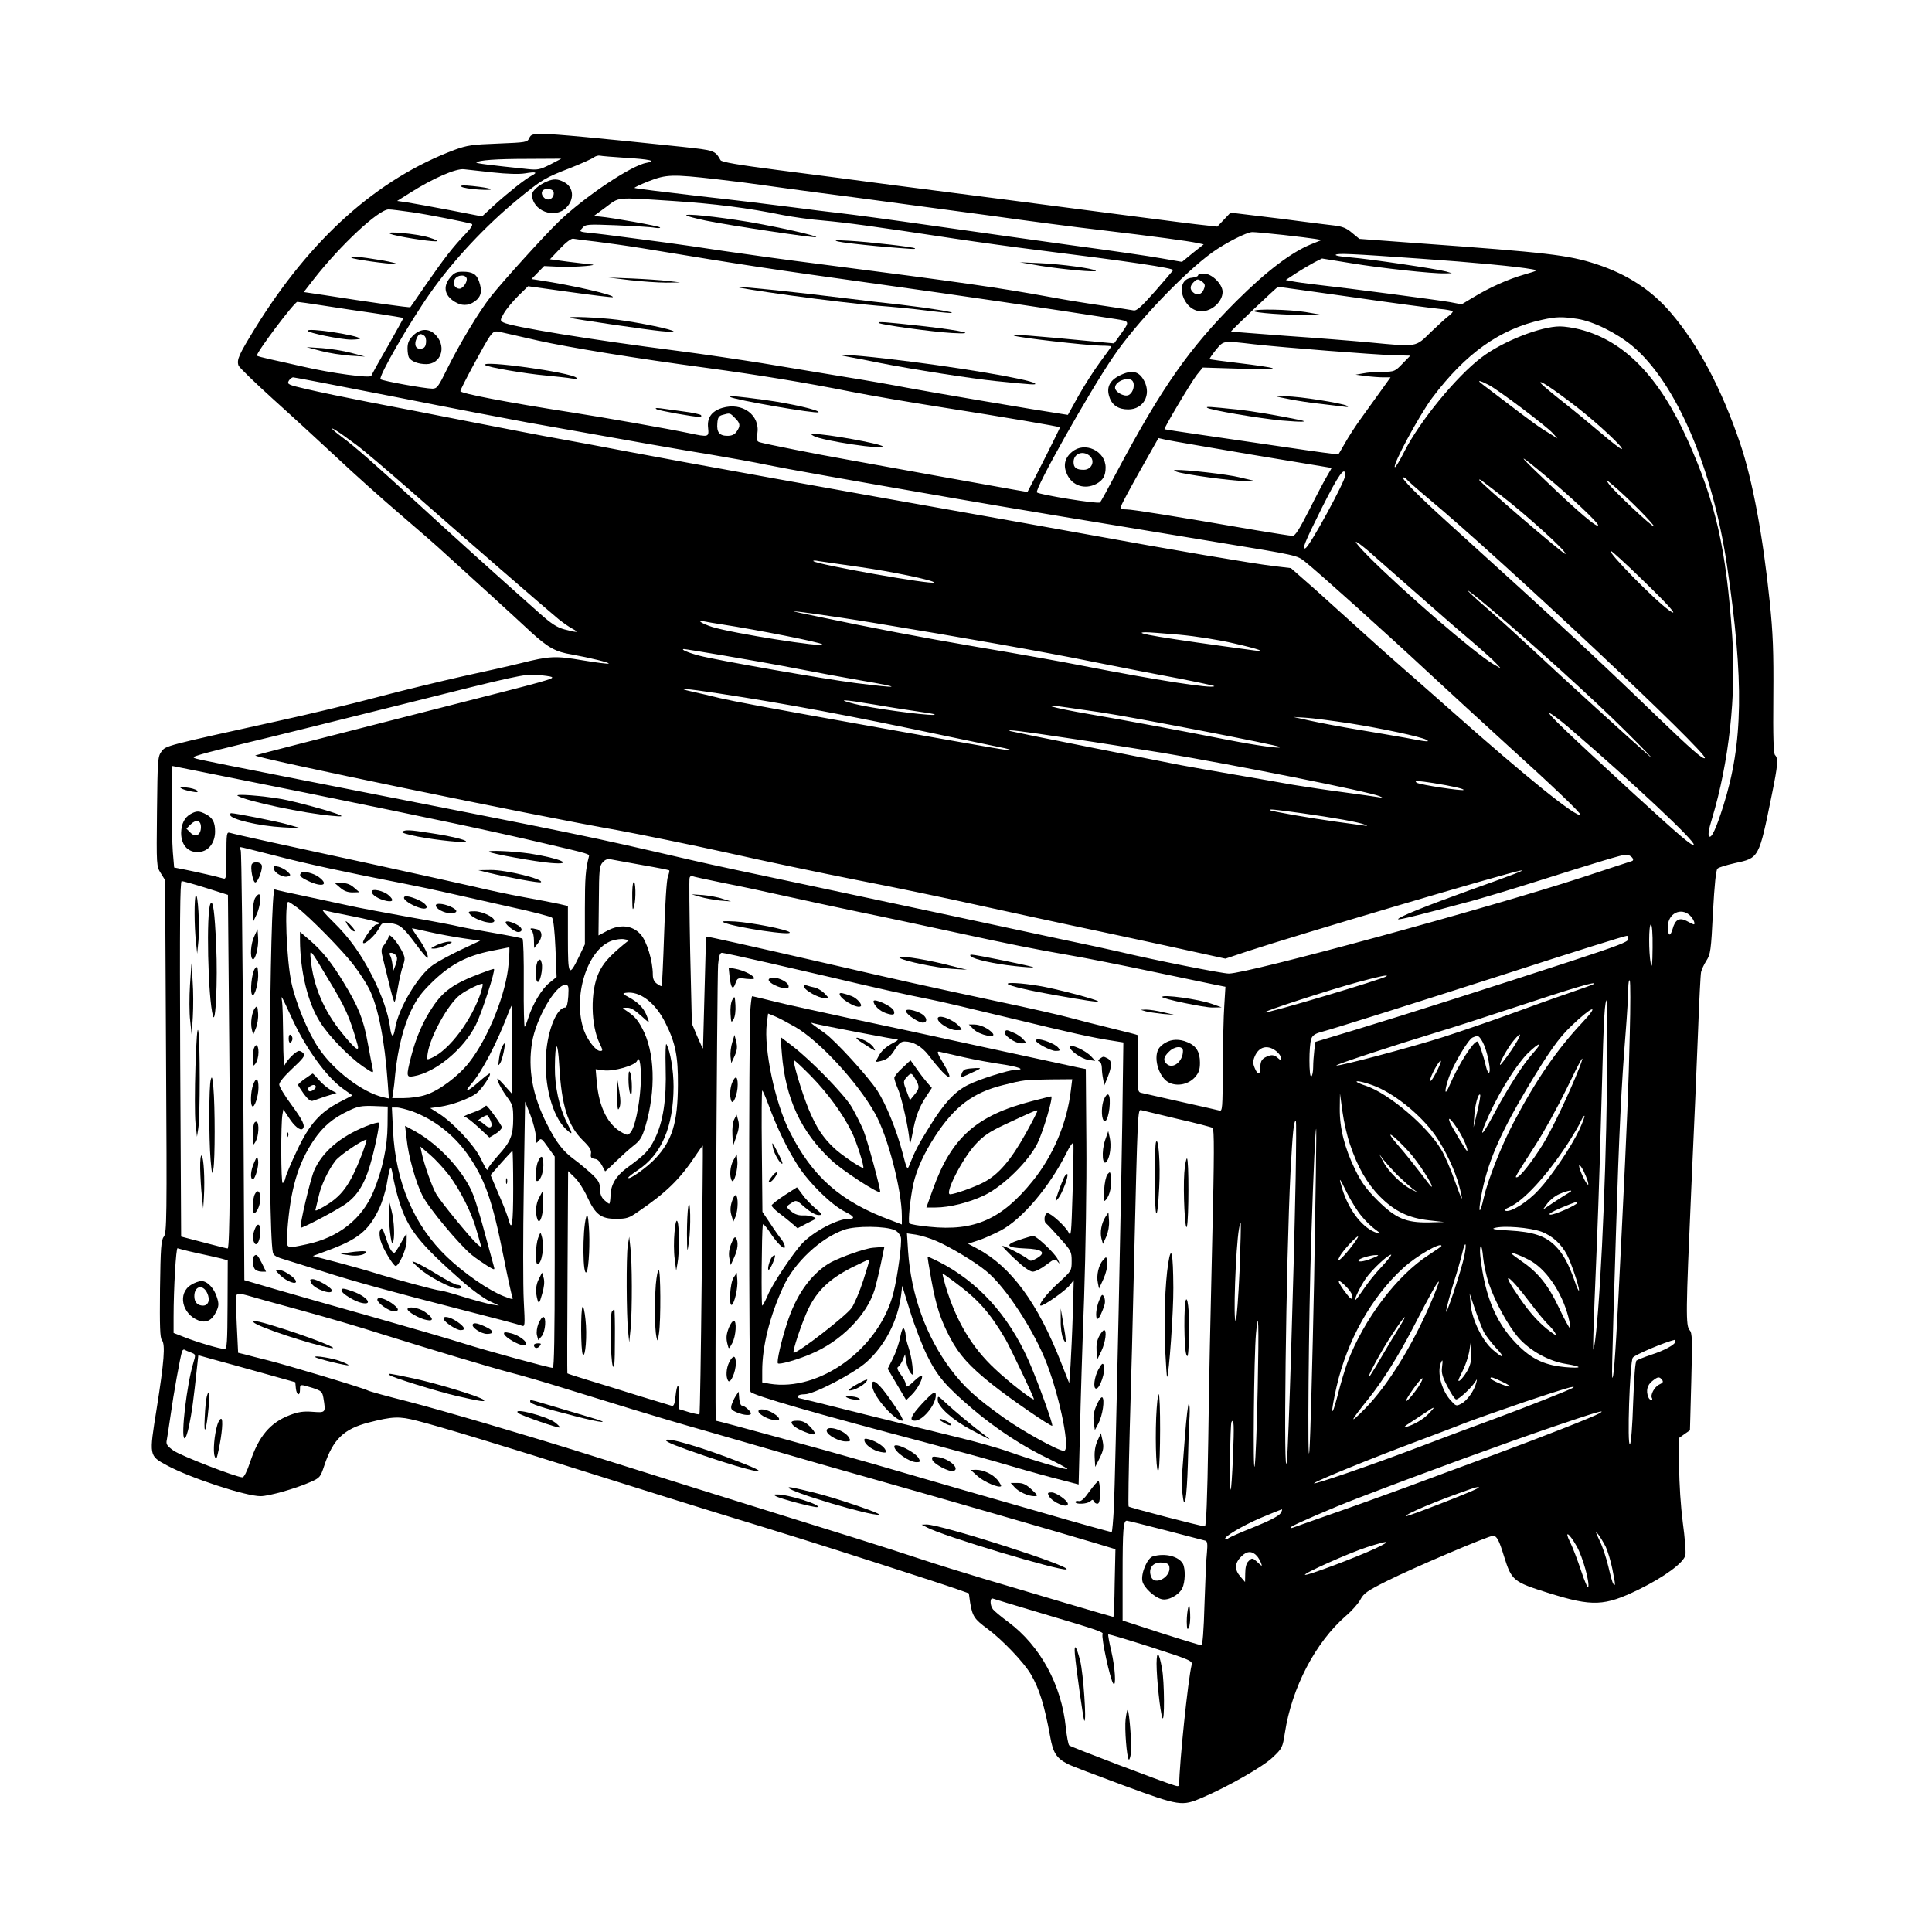 <?xml version="1.0" standalone="no"?>
<!DOCTYPE svg PUBLIC "-//W3C//DTD SVG 20010904//EN"
 "http://www.w3.org/TR/2001/REC-SVG-20010904/DTD/svg10.dtd">
<svg version="1.0" xmlns="http://www.w3.org/2000/svg"
 width="1024pt" height="1024pt" viewBox="0 0 1024 1024"
 preserveAspectRatio="xMidYMid meet">

<g transform="translate(0,1024) scale(0.1,-0.1)"
fill="#000000" stroke="none">
<path d="M2805 9508 c-10 -22 -16 -23 -165 -29 -137 -5 -164 -9 -230 -33 -411
-154 -764 -470 -1058 -946 -86 -140 -98 -166 -88 -197 3 -10 86 -90 183 -178
98 -88 250 -228 338 -310 88 -83 239 -218 335 -300 96 -82 204 -176 240 -210
36 -33 135 -123 220 -200 85 -77 189 -173 232 -213 93 -85 132 -107 219 -121
94 -17 201 -43 195 -48 -3 -3 -64 5 -137 17 -146 25 -177 23 -329 -15 -52 -13
-189 -44 -305 -69 -115 -26 -320 -75 -455 -111 -135 -36 -369 -92 -520 -125
-604 -133 -601 -132 -624 -163 -20 -27 -21 -42 -24 -318 -3 -287 -3 -290 20
-327 l23 -37 5 -934 c5 -862 4 -936 -12 -956 -14 -18 -17 -57 -20 -276 -2
-202 0 -259 10 -272 19 -23 12 -113 -28 -365 -40 -250 -41 -247 55 -299 122
-66 417 -163 496 -163 44 0 185 40 262 74 53 23 55 26 76 89 46 138 103 193
234 227 129 33 163 34 256 10 119 -30 449 -130 956 -290 242 -76 521 -164 620
-194 390 -119 543 -167 875 -274 190 -61 374 -121 410 -134 l65 -23 7 -50 c12
-71 22 -87 92 -138 78 -58 192 -177 229 -240 46 -78 73 -167 103 -331 15 -86
33 -115 94 -146 19 -10 154 -61 300 -115 294 -108 304 -109 412 -63 136 58
323 165 373 213 51 48 53 53 65 130 37 241 162 480 324 621 32 27 66 66 77 87
17 32 37 46 139 97 137 69 539 240 563 240 20 0 32 -22 58 -107 41 -131 48
-137 239 -197 231 -72 294 -69 475 19 137 67 240 143 248 183 3 16 -3 93 -14
173 -11 88 -19 203 -19 296 l0 152 28 20 29 20 7 257 c6 224 5 258 -8 273 -22
24 -21 94 8 749 14 301 30 678 36 837 6 160 13 300 16 313 3 13 15 40 28 60
22 34 25 54 35 257 8 147 16 224 24 231 6 7 48 19 91 29 130 28 128 24 197
363 32 157 35 192 17 210 -8 8 -11 94 -9 309 2 241 -2 337 -19 503 -36 349
-91 645 -157 840 -99 291 -220 520 -367 692 -102 120 -230 204 -395 258 -150
49 -257 61 -946 111 l-310 23 -39 32 c-29 25 -51 34 -95 39 -31 3 -103 13
-161 20 -58 8 -169 22 -247 31 l-141 17 -35 -37 -35 -37 -64 7 c-35 3 -214 26
-398 50 -184 24 -474 62 -645 84 -170 22 -449 58 -620 80 -170 23 -442 58
-604 79 -209 27 -296 42 -302 52 -30 52 -30 52 -205 71 -449 47 -672 68 -733
68 -59 0 -67 -2 -76 -22z m505 -104 c133 -8 175 -17 117 -27 -80 -13 -329
-180 -465 -311 -74 -71 -297 -317 -360 -397 -65 -83 -167 -253 -233 -386 -45
-92 -53 -103 -77 -103 -38 0 -266 41 -275 50 -13 12 151 297 262 455 121 173
296 360 466 499 125 103 146 115 276 165 58 23 114 48 125 56 10 8 26 12 34
10 8 -2 67 -7 130 -11z m-394 -36 c-54 -27 -66 -30 -120 -24 -201 21 -275 30
-271 35 13 12 103 19 270 19 l180 1 -59 -31z m-303 -42 c73 -8 138 -10 169 -5
59 10 70 6 36 -12 -35 -18 -125 -90 -198 -156 l-65 -60 -170 33 c-93 18 -195
36 -225 41 l-55 8 70 44 c120 76 242 129 284 124 20 -2 89 -10 154 -17z m1185
-36 c97 -11 204 -25 237 -30 33 -5 251 -35 485 -65 234 -31 569 -76 745 -100
176 -25 435 -59 575 -75 276 -33 456 -57 507 -68 l33 -7 -58 -46 -57 -47 -110
19 c-60 11 -274 42 -475 69 -201 28 -536 75 -745 105 -209 30 -425 59 -480 65
-55 6 -167 20 -250 31 -82 11 -305 38 -494 59 -189 22 -345 41 -348 44 -2 2
31 18 74 35 95 37 125 38 361 11z m-233 -115 c227 -15 399 -37 585 -75 52 -10
149 -24 215 -29 121 -11 256 -29 690 -95 127 -19 322 -46 435 -60 497 -62 732
-97 728 -108 -2 -3 -45 -54 -96 -112 -76 -86 -98 -105 -115 -101 -12 2 -85 14
-162 25 -77 11 -201 31 -275 45 -273 50 -469 78 -1230 176 -168 21 -395 53
-505 69 -110 17 -249 37 -310 45 -60 8 -159 21 -220 29 -60 8 -138 18 -173 21
-63 7 -63 7 -45 27 17 20 26 20 183 14 91 -4 181 -9 200 -13 19 -3 32 -2 28 2
-6 7 -251 51 -317 57 l-34 3 64 47 c74 55 47 53 354 33z m-1380 -60 c88 -13
275 -50 314 -61 10 -3 1 -19 -30 -52 -67 -69 -116 -133 -209 -267 -45 -66 -84
-122 -85 -123 -3 -4 -222 27 -457 64 l-108 16 52 67 c143 183 345 371 398 371
14 0 70 -7 125 -15z m4615 -120 c74 -8 151 -18 170 -21 l35 -6 -57 -23 c-105
-43 -235 -142 -394 -300 -251 -251 -396 -458 -634 -905 -45 -85 -85 -159 -90
-163 -9 -10 -320 41 -334 53 -15 14 274 528 405 720 119 176 372 442 524 552
73 52 183 108 213 108 15 0 88 -7 162 -15z m-3645 -35 c55 -7 165 -22 245 -35
581 -96 684 -111 1250 -190 446 -62 919 -132 1263 -186 77 -12 76 -12 25 -83
l-33 -46 -55 5 c-403 39 -500 46 -475 36 25 -11 378 -51 458 -53 31 0 57 -2
57 -4 0 -2 -27 -40 -60 -84 -33 -45 -84 -125 -115 -180 l-55 -99 -38 6 c-110
16 -705 117 -815 138 -71 14 -226 41 -345 60 -120 20 -309 51 -422 70 -113 18
-313 48 -445 65 -468 60 -883 128 -927 151 -18 10 -18 12 3 49 12 21 46 62 75
91 l53 52 223 -31 c122 -17 224 -29 226 -27 12 11 -207 62 -392 90 l-39 6 34
35 33 34 85 -4 c78 -3 221 9 161 13 -14 1 -68 8 -120 14 l-95 13 53 56 c32 34
60 55 70 53 9 -2 62 -9 117 -15z m4375 -91 c274 -19 516 -42 590 -56 33 -6 31
-7 -41 -28 -87 -25 -185 -69 -272 -122 l-60 -36 -63 12 c-64 11 -532 73 -704
92 -52 6 -111 14 -130 18 l-35 7 56 37 c31 20 74 45 96 57 l40 20 154 -25
c156 -26 432 -56 498 -54 l36 1 -30 9 c-45 13 -408 67 -509 75 -48 3 -83 10
-76 14 13 8 72 6 450 -21z m-362 -204 c213 -31 420 -58 460 -62 39 -3 72 -10
72 -14 0 -4 -10 -15 -21 -23 -12 -8 -54 -47 -94 -85 -85 -83 -70 -80 -325 -56
-85 8 -285 24 -445 35 -159 12 -290 22 -290 23 -2 4 244 237 249 237 3 0 180
-25 394 -55z m-5452 -45 c71 -11 194 -30 274 -41 80 -12 146 -23 148 -24 1 -1
-36 -68 -82 -149 -47 -81 -86 -152 -88 -158 -5 -14 -213 14 -363 49 -60 14
-139 31 -174 39 -36 8 -67 16 -69 19 -9 9 198 285 214 285 6 0 69 -9 140 -20z
m6644 -70 c84 -13 206 -73 291 -143 230 -191 426 -645 503 -1167 90 -610 85
-939 -20 -1271 -38 -121 -63 -174 -75 -162 -7 7 -3 36 15 94 90 299 129 654
107 969 -32 462 -86 702 -235 1035 -152 339 -337 529 -572 589 -34 9 -82 16
-106 16 -102 0 -303 -79 -415 -164 -134 -101 -329 -340 -409 -498 -25 -50 -48
-87 -51 -84 -13 12 129 274 197 366 178 237 359 366 583 415 77 17 105 17 187
5z m-5509 -115 c166 -37 522 -95 895 -145 272 -37 524 -78 764 -126 96 -19
317 -57 490 -84 318 -50 612 -100 618 -105 2 -2 -138 -280 -172 -342 -1 -1
-60 9 -481 85 -181 33 -397 72 -480 87 -154 27 -425 81 -459 91 -15 5 -17 13
-12 45 16 99 -79 169 -186 137 -56 -17 -81 -52 -75 -105 5 -50 4 -51 -100 -29
-110 23 -443 82 -623 110 -347 54 -590 101 -590 113 0 12 133 259 156 290 22
29 26 30 61 22 21 -5 108 -24 194 -44z m3799 -20 c152 -17 623 -54 740 -58
l85 -2 -41 -42 c-40 -42 -44 -43 -105 -44 -35 0 -82 -3 -104 -8 l-40 -7 55 -7
c30 -4 72 -7 92 -7 l38 0 -48 -67 c-27 -38 -74 -103 -105 -146 -31 -42 -70
-103 -88 -135 -18 -31 -33 -58 -35 -60 -1 -2 -127 15 -281 38 -153 22 -359 53
-458 67 -99 14 -181 27 -183 28 -5 4 142 251 172 289 l31 38 195 -6 c107 -3
186 -2 175 3 -11 4 -90 16 -175 26 -85 10 -157 20 -159 21 -2 2 13 24 33 49
43 51 34 50 206 30z m-4554 -279 c291 -58 606 -118 699 -135 570 -102 820
-146 975 -171 96 -16 229 -40 295 -54 113 -23 417 -77 1010 -180 264 -46 650
-110 1390 -232 409 -67 410 -67 452 -101 73 -58 432 -381 649 -583 115 -107
304 -280 419 -385 238 -215 397 -367 391 -373 -18 -18 -286 198 -686 553 -69
61 -181 160 -250 220 -69 60 -172 152 -230 205 -58 52 -164 148 -236 213
l-132 116 -93 11 c-108 13 -529 84 -999 170 -179 32 -455 82 -615 110 -556 98
-1572 281 -1800 325 -126 24 -295 56 -375 70 -80 14 -291 55 -470 90 -179 35
-422 83 -540 105 -118 23 -263 53 -322 67 -100 23 -107 26 -98 44 6 10 17 19
24 19 7 0 251 -47 542 -104z m5794 64 c51 -26 307 -219 340 -256 l25 -28 -27
17 c-80 49 -79 48 -318 230 -77 58 -75 57 -66 57 4 0 25 -9 46 -20z m468 -118
c113 -88 256 -222 237 -222 -6 0 -55 38 -110 85 -55 47 -145 121 -201 165 -55
43 -107 87 -115 96 -25 32 66 -29 189 -124z m-4463 -57 c29 -28 31 -42 9 -73
-10 -15 -25 -22 -48 -22 -43 0 -58 19 -54 66 2 31 8 40 28 45 39 11 39 11 65
-16z m-2010 -140 c39 -28 164 -135 280 -236 282 -248 742 -647 796 -691 24
-19 58 -43 74 -51 37 -20 25 -21 -43 -3 -41 11 -70 30 -135 88 -221 196 -490
439 -652 588 -225 206 -325 294 -392 343 -55 41 -73 62 -25 31 15 -9 59 -41
97 -69z m4751 -55 c230 -38 419 -70 421 -70 2 0 -8 -17 -21 -39 -13 -21 -56
-102 -95 -180 -55 -108 -76 -141 -90 -141 -11 0 -98 14 -195 30 -435 75 -654
110 -685 110 -28 0 -33 3 -28 19 2 10 48 95 101 189 l96 170 40 -9 c22 -5 227
-40 456 -79z m1564 -119 c121 -100 270 -240 270 -254 0 -20 -104 68 -290 247
-145 138 -140 140 20 7z m-1070 9 c0 -30 -185 -370 -210 -385 -23 -14 -5 31
86 213 89 177 124 227 124 172z m325 -20 c4 -6 57 -53 118 -104 381 -317 1484
-1353 1463 -1374 -9 -9 -68 42 -262 229 -322 311 -523 497 -1083 1004 -175
158 -271 255 -253 255 6 0 14 -5 17 -10z m500 -85 c132 -101 353 -301 342
-311 -6 -6 -457 381 -457 393 0 3 6 1 13 -4 6 -5 53 -40 102 -78z m735 -79
c46 -47 81 -86 76 -86 -13 0 -213 188 -238 224 -21 29 -19 28 27 -11 28 -23
88 -80 135 -127z m-1441 -213 c31 -27 139 -122 241 -212 102 -90 237 -208 300
-261 63 -54 126 -110 140 -126 l25 -27 -40 23 c-98 57 -487 394 -665 574 -84
86 -85 99 -1 29z m1454 -154 c146 -141 200 -203 144 -164 -77 54 -333 315
-309 315 5 0 80 -68 165 -151z m-4148 66 c170 -24 395 -71 395 -82 0 -15 -622
95 -639 113 -3 4 10 4 29 0 19 -3 116 -17 215 -31z m3350 -225 c207 -173 551
-485 710 -644 94 -93 154 -156 135 -140 -100 87 -493 445 -615 560 -77 72
-180 166 -230 209 -49 42 -99 87 -110 98 l-20 21 20 -14 c11 -8 61 -48 110
-90z m-3275 -71 c468 -77 900 -153 1170 -208 135 -27 334 -66 443 -86 108 -21
196 -40 193 -42 -13 -14 -305 32 -691 107 -110 22 -362 67 -560 100 -309 53
-565 102 -860 164 -38 8 -81 17 -95 20 -102 20 151 -14 400 -55z m-800 -9
c182 -28 518 -94 528 -105 19 -20 -479 59 -583 92 -54 17 -89 40 -45 30 14 -3
59 -11 100 -17z m2421 -54 c87 -8 214 -28 289 -46 133 -30 181 -48 105 -37
-481 65 -656 94 -575 96 14 1 95 -6 181 -13z m-2411 -111 c113 -19 288 -50
390 -70 102 -20 250 -47 330 -61 230 -39 218 -45 -27 -14 -171 22 -731 120
-827 145 -57 15 -102 34 -81 35 6 0 103 -16 215 -35z m-916 -113 c16 -9 -21
-19 -544 -152 -800 -204 -1025 -262 -1027 -264 -11 -11 1479 -319 1919 -396
124 -23 385 -76 580 -119 194 -44 506 -109 693 -146 187 -36 480 -97 650 -135
171 -37 389 -85 485 -105 96 -20 319 -68 495 -106 l320 -70 120 40 c258 85
1373 415 1445 427 33 6 -36 -21 -275 -106 -222 -80 -375 -141 -375 -152 0 -6
125 25 395 98 72 20 222 65 335 101 335 106 458 143 478 143 26 0 50 -28 31
-34 -8 -2 -124 -41 -259 -85 -501 -164 -1775 -511 -1877 -511 -35 0 -394 71
-578 115 -38 9 -185 41 -325 70 -140 30 -392 84 -560 120 -168 36 -516 110
-775 165 -258 54 -528 112 -600 129 -597 138 -502 118 -2100 432 -280 55 -521
103 -535 108 -23 7 -20 9 30 24 30 9 143 37 250 63 107 25 479 118 825 204
593 149 634 158 700 153 39 -3 74 -8 79 -11z m883 -87 c361 -55 697 -118 1198
-224 132 -28 266 -55 298 -62 32 -6 57 -13 55 -15 -5 -4 -60 5 -703 120 -616
110 -756 137 -840 156 -44 11 -109 26 -145 34 -101 22 -38 18 137 -9z m832
-60 c80 -14 191 -31 246 -39 55 -7 83 -14 63 -15 -57 -2 -333 36 -418 58 -106
27 -62 25 109 -4z m1019 -15 c37 -5 114 -17 172 -25 176 -26 941 -174 953
-184 12 -11 -113 6 -278 38 -222 44 -560 107 -731 136 -201 34 -288 61 -116
35z m2658 -107 c341 -293 674 -606 661 -620 -9 -9 -74 47 -322 274 -346 318
-456 423 -442 423 7 0 54 -35 103 -77z m-1161 23 c170 -27 377 -71 405 -87 23
-13 1 -11 -112 11 -57 10 -173 30 -258 44 -85 14 -195 35 -245 46 l-90 20 65
-4 c36 -2 142 -16 235 -30z m-1502 -77 c150 -22 378 -58 507 -79 385 -64 1097
-206 1152 -230 20 -9 20 -10 -7 -5 -16 3 -99 14 -184 26 -85 11 -204 29 -265
39 -61 11 -216 38 -345 60 -129 22 -244 43 -255 45 -12 2 -217 43 -456 90
-239 47 -439 88 -445 90 -29 11 53 1 298 -36z m-4021 -293 c682 -139 967 -199
1253 -266 244 -57 240 -56 236 -71 -17 -67 -21 -108 -21 -274 l0 -190 -32 -67
c-53 -109 -58 -101 -58 96 l0 174 -47 11 c-27 6 -111 22 -188 36 -77 14 -194
39 -260 55 -66 15 -300 67 -520 115 -455 98 -752 163 -777 171 -17 5 -18 -5
-18 -121 0 -116 -1 -126 -17 -121 -30 9 -134 33 -199 46 l-61 12 -7 82 c-7 90
-8 456 -2 456 2 0 325 -65 718 -144z m5963 54 c100 -16 167 -31 162 -37 -7 -6
-228 27 -247 38 -21 12 9 11 85 -1z m-696 -160 c171 -24 306 -48 335 -61 17
-7 16 -8 -9 -4 -16 2 -82 11 -145 20 -138 19 -343 55 -349 61 -8 7 23 4 168
-16z m-5445 -224 c160 -42 386 -91 691 -150 72 -14 180 -37 240 -51 61 -14
205 -46 320 -72 116 -25 215 -51 221 -57 7 -7 14 -71 18 -163 l6 -151 -38 -31
c-40 -31 -90 -115 -112 -186 -7 -22 -15 -43 -19 -47 -3 -4 -6 99 -5 228 1 129
-2 237 -7 239 -4 3 -74 17 -156 31 -81 14 -164 29 -183 34 -19 5 -138 28 -265
50 -126 23 -268 49 -315 60 -47 10 -152 33 -233 50 -82 17 -154 33 -161 36
-28 11 -38 -1789 -10 -1923 3 -18 18 -26 77 -43 39 -12 126 -39 192 -60 161
-52 359 -106 725 -200 168 -43 314 -81 324 -86 19 -7 19 -3 12 132 -4 76 -4
345 0 597 l7 458 29 -73 c15 -40 28 -91 28 -113 1 -36 2 -38 14 -22 13 16 17
14 50 -33 l36 -50 0 -560 c0 -384 -3 -560 -10 -560 -20 0 -355 92 -475 130
-66 21 -282 84 -480 140 -198 56 -432 122 -520 148 l-160 47 -6 1130 c-3 622
-9 1138 -13 1148 -5 9 -5 17 0 17 4 0 84 -20 178 -44z m1950 -51 c76 -13 141
-26 143 -28 2 -2 -1 -17 -7 -33 -7 -16 -15 -151 -20 -303 -5 -150 -11 -275
-13 -277 -2 -2 -13 3 -25 12 -15 10 -22 26 -22 48 0 73 -32 178 -65 214 -43
48 -109 55 -176 19 l-47 -25 2 183 c1 166 3 185 20 204 14 16 27 20 45 16 14
-3 88 -16 165 -30z m431 -95 c88 -17 237 -49 330 -70 94 -21 271 -59 395 -85
124 -25 347 -73 495 -105 310 -67 424 -90 620 -124 77 -13 268 -51 425 -84
157 -33 310 -65 340 -71 l55 -11 -6 -98 c-4 -53 -7 -202 -8 -330 -1 -217 -2
-233 -18 -228 -10 3 -101 23 -203 46 -102 23 -195 44 -208 47 -23 5 -23 7 -21
154 1 82 0 151 -2 153 -2 2 -65 18 -139 36 -74 18 -173 43 -220 56 -47 13
-222 53 -390 88 -415 89 -470 101 -900 200 -397 91 -634 144 -637 142 -1 -1
-5 -134 -9 -296 -4 -162 -8 -296 -8 -297 -1 -2 -15 28 -31 65 l-28 67 -9 380
c-4 209 -6 386 -3 393 3 7 8 11 12 9 5 -3 80 -19 168 -37z m-2744 -26 l117
-37 7 -786 c6 -647 3 -1076 -8 -1088 -1 -1 -57 13 -125 31 l-122 32 -5 942
c-3 732 -1 942 8 942 7 0 64 -16 128 -36z m484 -104 c66 -50 243 -230 301
-307 30 -39 66 -95 80 -123 48 -95 83 -272 99 -499 l6 -83 -28 6 c-113 26
-267 144 -347 265 -55 82 -119 238 -141 341 -27 124 -38 431 -17 430 4 0 25
-14 47 -30z m296 -47 c76 -15 139 -31 139 -35 0 -5 -7 -8 -15 -8 -15 0 -79
-89 -70 -98 9 -9 62 39 81 73 18 35 21 37 62 32 51 -6 68 -19 139 -115 30 -41
57 -72 59 -69 8 8 -16 60 -52 109 -18 26 -32 48 -30 48 3 0 44 -9 93 -20 48
-11 129 -26 178 -33 l90 -13 -100 -47 c-55 -26 -122 -62 -148 -80 -79 -53
-186 -231 -203 -338 -9 -53 -20 -49 -27 9 -9 69 -42 165 -93 267 -61 119 -122
205 -208 289 -39 38 -63 66 -53 62 10 -3 81 -18 158 -33z m7086 5 c21 -20 33
-54 16 -46 -5 2 -21 10 -36 18 -37 18 -59 5 -72 -44 -13 -44 -25 -37 -25 13 0
69 69 104 117 59z m-198 -170 c-1 -93 -3 -113 -10 -83 -11 58 -11 205 1 205 6
0 10 -47 9 -122z m-129 44 c0 -14 -58 -36 -302 -116 -411 -134 -867 -280
-1134 -361 l-222 -67 -6 -45 c-3 -25 -6 -65 -6 -89 0 -23 -4 -46 -10 -49 -13
-8 -13 165 0 199 6 18 21 28 52 36 68 18 517 160 953 300 405 131 654 209 668
210 4 0 7 -8 7 -18z m-5326 -29 c-78 -65 -108 -100 -131 -150 -45 -97 -42
-279 6 -375 17 -36 17 -38 1 -38 -22 0 -66 57 -85 109 -62 176 17 430 148 475
21 7 50 11 65 8 l26 -5 -30 -24z m-608 -98 c-12 -157 -107 -396 -211 -528 -57
-72 -160 -149 -229 -170 -29 -10 -81 -17 -115 -17 l-62 0 5 33 c3 17 8 61 11
97 13 128 44 253 85 336 31 64 56 96 117 155 95 90 178 133 306 159 50 10 94
19 96 19 2 1 1 -37 -3 -84z m1367 4 c122 -28 278 -64 347 -80 188 -45 425 -98
515 -115 44 -8 235 -53 425 -99 326 -79 440 -105 554 -122 l50 -8 -3 -220 c-3
-366 -40 -2101 -47 -2243 -4 -72 -9 -132 -12 -132 -7 0 -187 50 -362 101 -74
21 -261 75 -415 119 -154 45 -379 110 -500 145 -190 55 -809 225 -821 225 -6
0 6 2342 12 2418 4 45 10 62 20 62 8 0 115 -23 237 -51z m3286 -73 c-14 -14
-638 -200 -646 -192 -7 6 338 118 492 160 123 33 164 41 154 32z m1289 -308
c-6 -269 -14 -465 -43 -1053 -25 -517 -37 -709 -45 -755 -10 -49 -8 12 15 760
16 523 29 783 51 1055 8 99 14 204 14 235 0 30 4 50 8 43 4 -6 4 -134 0 -285z
m-190 267 c-3 -3 -63 -25 -134 -49 -71 -24 -210 -74 -308 -110 -99 -36 -259
-91 -355 -122 -179 -57 -560 -158 -568 -151 -4 5 313 109 537 177 74 22 257
81 405 130 317 105 439 141 423 125z m-5436 -65 c-3 -39 -8 -60 -16 -60 -45 0
-93 -119 -102 -248 -11 -163 33 -327 105 -396 38 -36 39 -30 5 35 -40 80 -64
190 -63 293 1 141 15 147 23 11 12 -214 45 -320 125 -399 37 -36 47 -53 43
-71 -3 -18 1 -24 19 -27 20 -2 31 -16 56 -66 0 -2 25 20 55 50 30 29 73 68 96
86 35 27 45 44 62 100 58 195 51 398 -17 523 -25 47 -43 66 -89 96 -17 11 -17
12 9 12 19 1 41 -12 72 -40 50 -46 51 -46 31 2 -16 39 -47 69 -96 95 -31 16
-32 19 -13 22 74 11 158 -53 211 -162 53 -106 66 -176 65 -326 -1 -200 -30
-295 -120 -391 -43 -46 -143 -117 -143 -101 0 4 22 21 49 39 127 83 190 230
191 443 0 86 -17 189 -38 226 -4 7 -6 -48 -4 -124 5 -169 -13 -288 -58 -379
-30 -61 -51 -83 -150 -155 -56 -42 -83 -88 -84 -144 -1 -24 -4 -44 -7 -44 -3
0 -15 9 -27 20 -15 14 -22 33 -22 58 0 31 -7 45 -42 78 -24 22 -66 58 -95 79
-60 44 -96 91 -146 191 -75 148 -100 289 -77 429 20 125 124 305 176 305 17 0
19 -7 16 -60z m-1461 -125 c73 -156 180 -303 265 -364 l52 -37 -66 -34 c-106
-55 -162 -118 -227 -256 -31 -65 -59 -131 -62 -146 -3 -16 -10 -28 -15 -28 -9
0 -10 314 -1 363 l5 27 29 -44 c28 -44 61 -71 73 -59 15 15 2 44 -59 127 -36
48 -65 97 -65 108 0 12 28 46 70 85 56 52 68 68 59 79 -6 8 -17 14 -24 14 -16
0 -65 -49 -76 -75 -4 -12 -8 48 -8 141 -1 89 -3 177 -6 195 -6 39 -9 44 56
-96z m6966 -362 c-7 -552 -40 -1221 -68 -1373 -9 -51 -7 32 16 580 8 201 19
554 25 785 10 393 15 475 28 475 2 0 2 -210 -1 -467z m-5802 203 l0 -235 -42
47 c-38 42 -42 44 -33 18 6 -16 26 -51 45 -77 32 -43 35 -52 35 -118 0 -88
-14 -123 -78 -193 -27 -31 -52 -62 -54 -69 -6 -17 -6 -17 -43 56 -33 67 -146
187 -219 233 l-46 29 51 7 c64 9 155 42 194 71 28 21 84 105 70 105 -4 0 -30
-20 -58 -45 -61 -53 -81 -59 -40 -11 58 66 137 217 202 389 6 15 12 27 13 27
2 0 3 -105 3 -234z m5673 146 c-135 -143 -247 -306 -366 -532 -64 -121 -137
-306 -158 -399 -20 -90 -31 -86 -14 6 32 175 95 324 242 572 116 194 168 268
235 332 111 107 157 123 61 21z m-379 -151 c-30 -43 -56 -77 -58 -75 -7 6 39
89 70 127 52 63 45 33 -12 -52z m-157 57 c18 -28 34 -80 42 -136 7 -47 -7 -51
-18 -5 -14 61 -39 133 -46 133 -22 0 -101 -124 -146 -230 -27 -64 -31 -38 -6
36 25 73 104 205 127 215 29 12 31 11 47 -13z m274 -69 c-53 -58 -135 -186
-212 -331 -67 -126 -79 -121 -19 9 58 127 147 266 203 321 63 61 83 62 28 1z
m-1362 10 c14 -11 26 -28 26 -36 0 -14 -2 -14 -19 1 -13 12 -27 16 -43 11 -37
-12 -48 -25 -48 -61 0 -42 -14 -44 -30 -4 -10 24 -10 36 0 60 22 53 68 65 114
29z m-3369 -189 c-7 -108 -31 -217 -53 -242 -13 -15 -18 -16 -41 -3 -78 40
-126 134 -138 269 l-6 69 43 -6 c52 -7 168 26 177 51 14 35 24 -44 18 -138z
m4976 101 c-55 -139 -146 -329 -194 -407 -58 -93 -122 -174 -138 -174 -11 0
-12 -3 101 174 46 71 118 203 162 293 78 162 105 208 69 114z m-760 -27 c-17
-33 -30 -51 -31 -40 0 21 49 111 57 103 2 -3 -9 -31 -26 -63z m-313 -75 c106
-46 235 -152 308 -255 53 -75 106 -187 128 -270 25 -96 18 -88 -24 29 -21 60
-53 134 -72 165 -72 122 -278 297 -398 337 -28 9 -50 19 -50 22 0 8 61 -8 108
-28z m-143 -304 c40 -120 90 -207 158 -276 78 -79 153 -115 262 -127 l80 -9
-82 -2 c-122 -2 -177 22 -273 118 -59 59 -85 95 -118 163 -56 115 -82 219 -81
322 l1 81 13 -95 c7 -53 25 -132 40 -175z m675 174 l-20 -84 4 60 c3 57 21
123 31 113 3 -2 -4 -42 -15 -89z m-5776 -74 c-1 -115 -27 -235 -75 -351 -60
-145 -186 -244 -354 -279 -115 -24 -109 -29 -102 73 16 216 55 352 138 476 50
75 103 120 191 161 44 21 65 25 128 23 l75 -3 -1 -100z m133 74 c114 -43 215
-121 289 -224 93 -131 133 -243 193 -546 21 -107 42 -202 46 -212 7 -16 3 -16
-46 3 -79 31 -209 121 -299 207 -175 167 -273 394 -287 671 l-6 122 26 0 c14
0 52 -10 84 -21z m4053 -39 c97 -22 181 -44 187 -48 9 -6 9 -144 -2 -597 -8
-325 -18 -798 -21 -1052 -5 -323 -11 -463 -18 -463 -18 0 -398 99 -404 105 -3
2 0 190 6 417 7 227 17 609 22 848 20 844 20 841 39 836 9 -2 95 -23 191 -46z
m2131 -57 c-42 -89 -145 -243 -214 -318 -57 -63 -145 -119 -175 -113 -12 3 -7
9 18 20 75 33 195 163 307 333 32 50 65 105 72 123 8 18 16 30 19 28 2 -3 -10
-36 -27 -73z m-646 4 c30 -45 61 -117 50 -117 -4 0 -83 132 -91 153 -12 33 6
17 41 -36z m-858 -269 c-11 -553 -38 -1411 -46 -1488 -20 -185 -5 1061 19
1530 11 204 17 270 28 270 3 0 2 -141 -1 -312z m98 -534 c-9 -439 -20 -846
-25 -904 -11 -132 -4 720 10 1130 12 372 22 581 26 577 2 -2 -3 -363 -11 -803z
m503 681 c49 -54 134 -185 119 -185 -2 0 -28 33 -58 73 -30 39 -83 106 -119
147 -80 92 -32 63 58 -35z m-3749 -678 c-4 -390 -9 -711 -12 -713 -2 -2 -27 3
-55 11 l-52 16 0 66 c0 76 -12 76 -20 0 -4 -39 -9 -51 -20 -48 -8 2 -87 26
-175 53 -88 28 -209 65 -268 83 -59 18 -109 34 -110 36 -1 2 -1 244 1 538 l3
534 35 -34 c19 -18 49 -64 66 -102 44 -95 73 -117 153 -117 56 0 69 4 116 37
150 102 222 172 307 300 19 29 36 52 37 51 1 -2 -2 -322 -6 -711z m-999 482
c0 -186 -7 -232 -25 -162 -4 16 -26 75 -51 131 l-44 104 56 64 c31 35 58 64
60 64 2 0 4 -90 4 -201z m4684 75 c28 -27 65 -60 81 -73 l30 -22 -34 17 c-49
23 -123 95 -149 146 l-23 43 22 -30 c13 -16 46 -53 73 -81z m990 18 c7 -15 17
-38 21 -52 12 -40 -11 -12 -34 43 -21 50 -11 56 13 9z m-6279 -157 c46 -149
104 -223 344 -434 46 -40 107 -84 135 -97 l51 -24 -40 6 c-22 4 -89 22 -148
40 -60 19 -116 34 -124 34 -19 0 -248 62 -353 95 -41 13 -131 38 -199 56
l-123 32 73 27 c165 60 222 106 277 221 17 35 36 96 42 134 17 100 22 107 32
45 5 -30 19 -91 33 -135z m5101 -80 c21 -26 54 -58 74 -72 29 -21 31 -24 10
-18 -74 21 -150 117 -186 234 -20 67 -17 65 25 -21 21 -42 55 -97 77 -123z
m1099 123 c-11 -6 -47 -29 -79 -50 l-59 -40 23 32 c13 18 41 41 64 51 45 20
85 26 51 7z m45 -53 c0 -11 -124 -66 -143 -63 -14 2 4 13 54 35 77 32 89 36
89 28z m-1790 -359 c-6 -136 -15 -255 -20 -265 -15 -24 -1 388 17 487 3 18 7
31 9 29 2 -2 -1 -115 -6 -251z m1602 205 c58 -23 103 -64 134 -123 22 -42 64
-167 63 -187 0 -9 -11 13 -23 49 -33 94 -62 146 -104 188 -53 52 -117 73 -242
80 -73 4 -97 8 -80 13 45 15 191 3 252 -20z m-1018 -90 c-49 -60 -74 -79 -53
-40 15 29 91 111 97 105 2 -3 -18 -32 -44 -65z m607 -38 c-14 -72 -104 -342
-96 -289 4 22 21 87 39 145 19 58 39 130 46 159 16 71 26 58 11 -15z m-121 53
c0 -2 -30 -23 -67 -47 -169 -109 -343 -339 -431 -569 -13 -36 -37 -114 -52
-175 -35 -134 -39 -100 -6 45 56 245 185 476 353 629 69 64 203 141 203 117z
m250 -196 c34 -101 105 -230 159 -291 61 -69 161 -124 250 -138 92 -15 89 -25
-4 -17 -99 9 -167 38 -236 103 -124 116 -188 262 -213 484 -3 26 -2 50 2 54 4
4 10 -24 13 -62 4 -37 17 -97 29 -133z m-6848 159 c51 -11 109 -24 129 -29
l36 -10 -1 -235 c-1 -202 -3 -235 -16 -235 -22 0 -143 35 -211 62 l-59 23 0
85 c0 150 13 369 21 364 5 -2 50 -14 101 -25z m7059 -35 c90 -45 177 -170 212
-306 8 -32 12 -58 8 -58 -3 0 -30 48 -58 108 -56 119 -111 188 -198 247 -30
21 -55 40 -55 42 0 7 43 -8 91 -33z m-816 12 c-45 -20 -85 -28 -85 -17 0 10
62 29 95 29 15 0 12 -3 -10 -12z m39 -49 c-33 -34 -76 -88 -97 -120 -21 -31
-40 -57 -43 -57 -9 0 25 70 55 114 32 46 117 126 134 126 5 0 -17 -28 -49 -63z
m786 -192 c37 -49 80 -101 95 -115 15 -14 31 -34 37 -44 9 -16 5 -16 -23 5
-55 39 -110 99 -166 181 -105 151 -63 132 57 -27z m-967 77 c16 -17 27 -38 25
-49 -2 -15 -13 -6 -46 39 -43 60 -31 65 21 10z m440 -78 c-98 -228 -229 -439
-348 -560 -89 -90 -82 -72 21 56 73 92 154 220 231 368 97 188 134 254 139
249 2 -2 -17 -53 -43 -113z m-5988 -39 c132 -36 323 -92 425 -125 275 -86 572
-175 685 -205 55 -14 179 -50 275 -80 96 -30 263 -81 370 -114 107 -33 283
-85 390 -115 107 -31 281 -81 385 -111 105 -31 318 -92 475 -136 313 -88 1058
-303 1213 -350 l99 -30 -4 -180 c-1 -98 -5 -179 -7 -179 -5 0 -425 124 -686
202 -110 33 -258 79 -330 103 -71 24 -231 75 -355 114 -323 100 -1228 383
-1410 441 -328 103 -773 234 -959 282 -107 27 -202 53 -211 58 -23 13 -426
134 -530 160 -47 12 -101 25 -121 31 l-37 9 -7 145 c-4 79 -5 151 -2 159 5 12
12 12 54 1 26 -8 156 -44 288 -80z m6269 -114 c10 -19 39 -56 63 -83 53 -56
45 -64 -15 -12 -55 47 -110 159 -117 239 l-6 60 29 -85 c16 -47 37 -100 46
-119z m-452 17 c-22 -35 -65 -107 -96 -160 -31 -54 -59 -98 -61 -98 -10 0 65
139 124 228 68 104 92 125 33 30z m-746 -315 c-4 -197 -11 -383 -16 -413 -10
-61 -4 588 7 703 13 143 16 53 9 -290z m2214 247 c0 -16 -58 -48 -130 -71 -36
-12 -70 -26 -76 -30 -7 -6 -13 -87 -18 -221 -4 -127 -11 -217 -17 -223 -16
-15 -1 434 15 459 9 15 176 85 224 95 1 1 2 -4 2 -9z m-1099 -148 c-18 -35
-51 -73 -51 -58 0 4 11 28 24 54 13 26 28 70 33 97 l8 50 3 -52 c2 -37 -3 -63
-17 -91z m-6768 89 c25 -10 25 -10 11 -57 -34 -113 -66 -385 -47 -397 6 -4 17
25 26 71 14 69 22 124 42 313 l6 56 82 -23 c45 -12 161 -44 257 -71 l175 -49
3 -32 c4 -38 22 -44 22 -7 0 30 -1 29 66 9 48 -16 52 -20 58 -53 13 -79 13
-79 -56 -74 -49 4 -76 0 -121 -17 -105 -40 -166 -112 -212 -251 -16 -48 -32
-79 -40 -79 -32 0 -329 115 -366 142 -35 25 -40 34 -35 56 3 15 12 77 21 137
14 102 50 303 60 333 3 7 9 11 13 8 5 -3 21 -10 35 -15z m6630 -78 c-4 -30 2
-52 29 -102 18 -36 38 -66 45 -68 11 -4 78 57 101 92 12 19 12 18 6 -5 -10
-40 -48 -94 -79 -110 -27 -14 -28 -14 -60 22 -45 53 -68 142 -49 192 10 26 12
18 7 -21z m-114 -85 c-17 -32 -71 -99 -77 -94 -2 3 15 32 39 65 42 59 63 75
38 29z m436 7 c28 -13 43 -24 35 -24 -17 -1 -100 35 -100 44 0 9 13 5 65 -20z
m844 12 c8 -11 5 -16 -14 -25 -26 -12 -50 -56 -39 -73 3 -5 1 -9 -4 -9 -6 0
-13 7 -16 16 -13 33 -5 63 20 83 31 25 38 26 53 8z m-470 -41 c-9 -9 -245
-102 -418 -166 -102 -37 -280 -104 -396 -148 -263 -100 -573 -206 -560 -193
13 13 305 132 530 216 93 35 213 80 265 101 52 20 199 72 325 115 206 69 267
87 254 75z m-765 -137 c-30 -32 -80 -61 -124 -73 -15 -4 -4 6 25 24 28 18 66
43 85 56 46 32 50 30 14 -7z m905 1 c-34 -20 -302 -125 -562 -221 -150 -55
-357 -132 -462 -171 -104 -38 -278 -101 -385 -138 -108 -38 -205 -72 -215 -76
-14 -5 -17 -4 -10 4 10 10 217 100 345 149 380 146 782 292 1045 382 221 75
281 93 244 71z m-1944 -230 c-4 -100 -10 -179 -12 -176 -7 7 -3 347 4 359 13
22 15 -14 8 -183z m1295 -169 c-34 -20 -373 -151 -378 -147 -9 9 166 83 343
144 37 13 55 14 35 3z m-1044 -133 c-10 -14 -63 -41 -138 -71 -68 -27 -129
-54 -136 -59 -7 -6 -15 -8 -18 -5 -10 10 86 68 188 112 57 24 107 44 111 45 5
0 1 -10 -7 -22z m-608 -89 c108 -28 203 -53 211 -55 10 -3 12 -18 8 -62 -4
-31 -9 -155 -13 -274 -4 -144 -10 -218 -17 -218 -6 0 -102 29 -214 65 l-203
66 0 242 c0 241 4 287 22 287 5 0 98 -23 206 -51z m2333 -88 c11 -24 27 -78
35 -118 17 -88 17 -90 5 -78 -5 6 -16 46 -26 90 -10 44 -31 107 -47 140 -21
44 -24 53 -9 35 11 -14 30 -45 42 -69z m-154 3 c32 -57 69 -190 61 -216 -3 -7
-20 32 -38 87 -18 55 -44 122 -57 149 -35 69 -7 53 34 -20z m-1067 -11 c-96
-45 -360 -145 -373 -140 -15 5 233 116 329 147 119 38 135 36 44 -7z m-627
-41 c8 -10 17 -26 21 -37 7 -18 5 -18 -17 3 -28 26 -31 27 -51 6 -10 -9 -16
-33 -16 -62 l-1 -47 -24 28 c-33 37 -32 72 4 107 30 31 58 31 84 2z m-1162
-297 c310 -92 350 -105 343 -116 -9 -15 41 -246 57 -263 16 -18 9 87 -11 173
-11 46 -18 86 -16 88 2 3 104 -28 226 -67 210 -68 221 -73 216 -94 -19 -75
-66 -528 -66 -634 0 -9 -7 -11 -22 -6 -65 19 -553 205 -561 213 -5 5 -13 48
-18 95 -23 226 -135 432 -305 559 -38 28 -74 58 -81 67 -17 21 -17 64 0 57 8
-3 114 -35 238 -72z"/>
<path d="M2901 9279 c-43 -17 -81 -50 -81 -70 0 -86 119 -132 181 -70 45 45
40 110 -12 136 -32 17 -54 18 -88 4z m34 -63 c0 -30 -31 -44 -51 -24 -24 24
-11 50 23 46 20 -2 28 -9 28 -22z"/>
<path d="M2386 8769 c-42 -50 -29 -102 36 -135 36 -18 73 -12 106 18 24 24 27
49 11 97 -13 38 -35 51 -87 51 -33 0 -45 -6 -66 -31z m87 -3 c7 -17 -19 -56
-37 -56 -25 0 -39 27 -26 49 12 24 55 28 63 7z"/>
<path d="M2189 8461 c-22 -22 -29 -39 -29 -68 0 -21 4 -43 8 -49 13 -20 50
-34 91 -34 76 0 108 87 55 149 -35 42 -84 43 -125 2z m59 0 c8 -5 12 -21 10
-37 -2 -21 -9 -30 -26 -32 -28 -4 -39 20 -24 54 12 26 19 29 40 15z"/>
<path d="M2445 9251 c6 -6 48 -13 95 -16 99 -6 72 8 -35 19 -47 5 -67 4 -60
-3z"/>
<path d="M3638 9098 c4 -4 50 -16 102 -27 126 -26 581 -94 586 -88 8 7 -205
55 -365 82 -164 27 -335 45 -323 33z"/>
<path d="M4442 8960 c20 -5 115 -16 210 -25 189 -16 203 -17 197 -11 -7 7
-243 34 -349 40 -70 4 -85 3 -58 -4z"/>
<path d="M5515 8831 c119 -19 303 -36 293 -26 -11 12 -183 35 -293 40 l-110 5
110 -19z"/>
<path d="M2070 9000 c28 -12 201 -40 240 -39 16 1 3 8 -35 20 -67 21 -248 37
-205 19z"/>
<path d="M1863 8874 c7 -8 194 -34 232 -33 17 1 -17 10 -75 20 -108 18 -168
24 -157 13z"/>
<path d="M6350 8781 c0 -6 -15 -11 -32 -13 -99 -9 -51 -178 50 -178 56 0 112
52 112 103 0 41 -57 97 -99 97 -17 0 -31 -4 -31 -9z m23 -35 c14 -11 16 -19 7
-40 -10 -28 -38 -34 -58 -14 -16 16 -15 33 4 52 19 19 24 19 47 2z"/>
<path d="M5933 8249 c-52 -26 -70 -63 -53 -113 14 -44 48 -66 100 -66 80 0
123 77 85 150 -28 54 -66 62 -132 29z m73 -34 c10 -25 -5 -63 -27 -70 -23 -8
-69 18 -69 40 0 38 83 64 96 30z"/>
<path d="M5682 7845 c-40 -33 -48 -74 -26 -120 28 -60 94 -81 154 -50 36 19
50 43 50 87 0 88 -111 140 -178 83z m91 -19 c34 -26 15 -76 -29 -76 -39 0 -54
11 -54 41 0 43 46 63 83 35z"/>
<path d="M3340 8755 c63 -7 149 -13 190 -13 l75 1 -65 8 c-36 4 -121 10 -190
13 l-125 5 115 -14z"/>
<path d="M4190 8674 c173 -24 380 -48 459 -54 79 -6 193 -17 254 -25 61 -8
122 -14 136 -14 38 2 -104 25 -264 44 -77 8 -212 24 -300 35 -258 32 -525 60
-564 59 -20 -1 106 -21 279 -45z"/>
<path d="M3025 8555 c16 -6 404 -63 478 -70 37 -4 67 -4 67 -2 0 10 -175 46
-295 62 -103 13 -278 20 -250 10z"/>
<path d="M4658 8528 c10 -9 281 -47 388 -53 141 -8 58 12 -141 35 -219 24
-256 27 -247 18z"/>
<path d="M4495 8349 c28 -5 106 -20 175 -34 168 -33 481 -82 610 -95 199 -20
215 -21 205 -12 -26 22 -443 92 -788 131 -188 22 -299 27 -202 10z"/>
<path d="M6646 8592 c-6 -10 178 -23 284 -21 l65 2 -75 13 c-85 14 -266 18
-274 6z"/>
<path d="M1630 8487 c0 -11 178 -47 230 -47 30 0 51 3 48 6 -20 19 -278 58
-278 41z"/>
<path d="M1700 8380 c41 -11 111 -22 155 -25 l80 -5 -75 20 c-41 11 -111 22
-155 25 l-80 5 75 -20z"/>
<path d="M2572 8305 c10 -11 215 -46 318 -55 58 -6 121 -12 140 -16 22 -3 31
-2 25 4 -31 29 -512 95 -483 67z"/>
<path d="M3871 8136 c15 -14 457 -91 467 -81 10 10 -149 47 -283 65 -148 20
-192 24 -184 16z"/>
<path d="M3480 8071 c13 -8 198 -41 229 -41 7 0 10 4 7 9 -3 5 -45 14 -93 20
-49 7 -104 14 -123 17 -24 3 -30 1 -20 -5z"/>
<path d="M4313 7929 c43 -25 386 -76 366 -55 -14 15 -303 67 -367 66 -15 -1
-15 -2 1 -11z"/>
<path d="M6835 8124 c39 -8 111 -19 160 -24 50 -6 106 -13 125 -15 24 -4 30
-2 20 4 -24 14 -259 51 -320 50 l-55 -1 70 -14z"/>
<path d="M6398 8079 c12 -12 278 -57 397 -68 104 -9 146 -8 94 3 -122 25 -250
47 -329 55 -150 16 -170 17 -162 10z"/>
<path d="M6236 7740 c34 -14 300 -50 357 -49 l52 1 -75 18 c-64 16 -284 41
-338 39 -13 0 -12 -2 4 -9z"/>
<path d="M960 6062 c8 -6 33 -13 55 -17 31 -6 37 -5 29 5 -6 6 -31 14 -55 16
-31 4 -39 2 -29 -4z"/>
<path d="M1260 6022 c44 -28 355 -94 500 -106 51 -5 60 -4 40 5 -48 20 -232
70 -308 84 -106 18 -251 29 -232 17z"/>
<path d="M1011 5926 c-33 -18 -50 -53 -51 -101 0 -70 44 -111 106 -99 44 8 74
52 74 107 0 49 -13 73 -50 92 -35 18 -48 18 -79 1z m54 -70 c0 -42 -29 -57
-56 -29 l-21 21 22 22 c29 29 55 23 55 -14z"/>
<path d="M1220 5921 c0 -23 152 -59 280 -66 l95 -5 -66 19 c-50 15 -280 61
-305 61 -2 0 -4 -4 -4 -9z"/>
<path d="M2132 5832 c-7 -5 26 -15 82 -26 105 -20 256 -35 256 -26 0 9 -84 29
-191 45 -108 17 -129 18 -147 7z"/>
<path d="M2592 5725 c9 -9 249 -53 328 -59 130 -11 48 25 -112 50 -91 13 -226
19 -216 9z"/>
<path d="M2590 5614 c99 -24 271 -56 277 -50 17 16 -186 66 -266 65 l-66 -1
55 -14z"/>
<path d="M1335 5660 c-10 -16 6 -101 19 -97 15 5 40 73 33 92 -7 17 -42 20
-52 5z"/>
<path d="M1452 5634 c4 -23 53 -48 75 -39 15 5 15 8 -3 25 -10 10 -32 22 -47
26 -25 6 -28 4 -25 -12z"/>
<path d="M1597 5614 c-14 -14 -7 -22 36 -43 75 -36 114 -22 56 21 -27 20 -80
33 -92 22z"/>
<path d="M1803 5535 c19 -17 40 -25 65 -25 l37 1 -28 24 c-19 17 -40 25 -65
25 l-37 -1 28 -24z"/>
<path d="M1970 5514 c0 -17 36 -40 78 -49 36 -7 41 4 13 29 -27 25 -91 39 -91
20z"/>
<path d="M1352 5480 c-6 -11 -12 -43 -11 -72 l1 -53 19 40 c18 40 26 105 11
105 -4 0 -13 -9 -20 -20z"/>
<path d="M2142 5478 c6 -16 54 -43 91 -52 45 -10 34 22 -15 44 -49 22 -82 26
-76 8z"/>
<path d="M2310 5441 c0 -18 44 -41 77 -41 43 0 42 17 -2 36 -39 16 -75 18 -75
5z"/>
<path d="M2489 5396 c28 -34 131 -62 131 -36 0 19 -65 50 -104 50 -32 0 -36
-2 -27 -14z"/>
<path d="M2680 5351 c0 -13 49 -51 66 -51 24 0 25 19 2 34 -32 20 -68 29 -68
17z"/>
<path d="M2818 5308 c7 -7 12 -30 12 -52 l1 -41 19 24 c27 32 26 67 -2 75 -35
9 -43 7 -30 -6z"/>
<path d="M1348 5278 c-19 -38 -24 -113 -9 -122 13 -9 33 65 29 114 l-3 45 -17
-37z"/>
<path d="M2852 5148 c-14 -14 -17 -104 -3 -112 13 -8 30 70 22 100 -5 20 -9
22 -19 12z"/>
<path d="M1351 5106 c-17 -21 -28 -131 -13 -140 13 -8 34 72 30 119 -3 35 -4
37 -17 21z"/>
<path d="M1352 4898 c-17 -21 -26 -80 -17 -115 l7 -28 14 35 c8 19 14 54 12
79 -3 38 -5 42 -16 29z"/>
<path d="M1346 4684 c-3 -9 -6 -34 -6 -57 1 -39 2 -41 15 -23 8 11 15 37 15
58 0 39 -13 51 -24 22z"/>
<path d="M1341 4489 c-12 -36 -15 -102 -4 -112 11 -12 33 53 33 99 0 51 -13
57 -29 13z"/>
<path d="M1346 4284 c-3 -9 -6 -39 -6 -67 1 -50 1 -51 15 -27 16 28 20 96 6
104 -5 3 -12 -1 -15 -10z"/>
<path d="M1347 4078 c-19 -41 -22 -88 -7 -88 13 0 33 71 28 100 -4 24 -6 23
-21 -12z"/>
<path d="M2852 4085 c-13 -27 -17 -105 -6 -105 17 0 33 40 34 83 0 52 -11 60
-28 22z"/>
<path d="M1351 3911 c-13 -23 -15 -101 -3 -101 5 0 14 11 20 25 24 52 7 122
-17 76z"/>
<path d="M2858 3893 c-19 -33 -22 -84 -9 -117 13 -32 33 33 29 95 l-3 54 -17
-32z"/>
<path d="M1350 3724 c-12 -31 -12 -55 -1 -73 13 -20 31 18 31 63 0 42 -16 47
-30 10z"/>
<path d="M2852 3678 c-14 -40 -16 -138 -3 -138 23 0 38 95 22 149 -6 22 -7 21
-19 -11z"/>
<path d="M1347 3583 c-11 -11 -8 -58 5 -71 7 -7 22 -12 35 -12 l23 0 -22 45
c-23 45 -29 50 -41 38z"/>
<path d="M1485 3481 c33 -33 91 -54 83 -30 -7 20 -67 59 -92 59 -19 0 -18 -2
9 -29z"/>
<path d="M2857 3463 c-18 -33 -20 -71 -8 -113 7 -22 10 -19 24 30 11 37 14 65
9 85 l-9 30 -16 -32z"/>
<path d="M1650 3439 c18 -33 118 -67 108 -36 -6 16 -78 57 -101 57 -15 0 -16
-3 -7 -21z"/>
<path d="M1810 3400 c0 -15 71 -59 108 -66 63 -13 26 35 -47 61 -51 18 -61 19
-61 5z"/>
<path d="M2000 3351 c0 -17 62 -61 86 -61 34 0 30 15 -13 45 -38 25 -73 33
-73 16z"/>
<path d="M2160 3301 c0 -14 63 -50 100 -57 42 -9 38 11 -10 44 -33 22 -90 30
-90 13z"/>
<path d="M2352 3248 c6 -18 68 -58 89 -58 30 0 22 17 -18 45 -40 27 -77 33
-71 13z"/>
<path d="M2854 3225 c-8 -21 -12 -46 -8 -62 l7 -26 19 22 c19 25 25 101 7 101
-5 0 -17 -16 -25 -35z"/>
<path d="M2506 3221 c-10 -15 44 -51 75 -51 37 0 37 15 2 33 -44 22 -71 29
-77 18z"/>
<path d="M2672 3169 c6 -18 77 -59 101 -59 45 0 -15 54 -72 65 -26 6 -32 4
-29 -6z"/>
<path d="M2830 3111 c0 -18 18 -21 30 -6 10 13 9 15 -9 15 -11 0 -21 -4 -21
-9z"/>
<path d="M3358 5564 c-5 -4 -8 -41 -7 -83 1 -66 2 -72 10 -43 11 38 8 138 -3
126z"/>
<path d="M3710 5487 c25 -8 72 -16 105 -20 l60 -5 -45 14 c-25 9 -72 17 -105
20 l-60 4 45 -13z"/>
<path d="M3838 5350 c61 -26 369 -72 347 -51 -16 15 -201 51 -289 57 -61 3
-75 2 -58 -6z"/>
<path d="M5146 5171 c16 -16 127 -40 229 -51 54 -6 100 -9 102 -7 4 4 -303 67
-326 67 -10 0 -11 -3 -5 -9z"/>
<path d="M4770 5162 c27 -17 196 -52 276 -57 l79 -5 -120 30 c-123 30 -263 50
-235 32z"/>
<path d="M5342 5024 c11 -10 111 -34 248 -58 156 -28 237 -40 230 -33 -12 11
-232 69 -315 82 -91 15 -173 20 -163 9z"/>
<path d="M6160 4956 c0 -10 221 -56 266 -56 l49 1 -54 19 c-67 24 -261 51
-261 36z"/>
<path d="M6072 4880 c14 -4 55 -10 90 -14 l63 -5 -60 14 c-33 8 -73 14 -90 14
l-30 -1 27 -8z"/>
<path d="M6178 4714 c-15 -8 -32 -23 -38 -34 -29 -54 6 -157 60 -180 45 -19
100 -6 133 30 21 24 27 40 27 78 0 57 -20 89 -66 108 -42 18 -82 17 -116 -2z
m92 -44 c0 -55 -52 -98 -85 -70 -21 18 -19 37 10 65 30 31 75 34 75 5z"/>
<path d="M1038 5494 c-9 -9 -9 -164 1 -249 l6 -60 7 70 c7 81 -3 251 -14 239z"/>
<path d="M1116 5451 c-24 -38 -14 -504 13 -596 14 -50 25 188 17 370 -8 183
-17 247 -30 226z"/>
<path d="M1007 5020 c-4 -63 -4 -149 1 -190 l8 -75 6 95 c3 52 3 138 -1 190
l-6 95 -8 -115z"/>
<path d="M1036 4589 c-4 -124 -4 -259 0 -300 l8 -74 7 45 c10 60 10 464 0 515
-5 27 -10 -35 -15 -186z"/>
<path d="M1117 4517 c-10 -36 -10 -309 -1 -423 7 -79 9 -85 15 -49 9 48 9 331
0 430 -5 56 -8 65 -14 42z"/>
<path d="M1061 4045 c1 -44 5 -109 9 -145 l7 -65 4 65 c5 93 -1 203 -12 215
-5 5 -9 -21 -8 -70z"/>
<path d="M1590 5258 c1 -167 42 -335 107 -436 47 -75 154 -184 226 -234 54
-36 57 -38 53 -16 -3 13 -15 76 -27 141 -22 124 -50 193 -129 322 -61 101
-111 163 -174 218 l-56 48 0 -43z m144 -198 c98 -161 119 -208 161 -357 12
-42 -14 -23 -81 60 -98 120 -153 250 -167 392 -6 60 -5 59 87 -95z"/>
<path d="M1838 5344 c13 -25 42 -50 42 -37 0 5 -12 20 -26 34 -24 21 -26 22
-16 3z"/>
<path d="M2060 5278 c0 -9 -10 -27 -21 -42 -19 -24 -20 -32 -11 -69 6 -23 21
-86 34 -139 13 -54 25 -98 29 -98 3 0 11 34 18 76 7 42 19 94 27 116 12 36 12
43 -6 78 -25 49 -70 99 -70 78z m39 -102 c8 -10 7 -23 -3 -52 l-15 -39 0 33
c-1 18 -6 42 -11 53 -8 15 -7 19 3 19 8 0 20 -6 26 -14z"/>
<path d="M2315 5231 c-34 -17 -36 -19 -15 -19 14 0 43 8 65 18 35 16 37 19 15
19 -14 0 -43 -8 -65 -18z"/>
<path d="M2545 5080 c-138 -52 -197 -93 -253 -179 -50 -74 -87 -161 -112 -257
-28 -110 -27 -115 13 -108 116 20 266 144 330 274 32 65 104 288 95 294 -2 2
-34 -9 -73 -24z m5 -97 c-49 -149 -168 -309 -262 -350 -27 -12 -27 -12 -21 25
14 91 110 264 173 310 34 26 112 63 118 57 2 -2 -2 -21 -8 -42z"/>
<path d="M3867 5063 c7 -61 18 -73 31 -35 10 29 12 30 58 24 34 -3 45 -2 40 7
-11 16 -56 38 -98 46 l-36 7 5 -49z"/>
<path d="M4075 5050 c-8 -12 33 -38 73 -46 24 -5 32 -3 32 8 0 29 -90 63 -105
38z"/>
<path d="M4262 5009 c6 -20 78 -59 107 -59 l24 0 -22 24 c-13 13 -35 27 -49
31 -15 3 -35 8 -46 12 -12 3 -17 1 -14 -8z"/>
<path d="M4450 4972 c0 -25 90 -79 111 -66 13 7 -18 43 -46 54 -46 17 -65 21
-65 12z"/>
<path d="M3882 4942 c-8 -13 -12 -45 -10 -75 3 -48 4 -50 16 -29 8 13 12 45
10 75 -3 48 -4 50 -16 29z"/>
<path d="M3977 4888 c-9 -117 -8 -2012 1 -2025 12 -19 352 -117 926 -268 159
-42 341 -92 405 -111 64 -19 182 -53 262 -74 l146 -38 7 277 c3 152 13 472 22
711 8 244 14 606 12 825 l-3 389 -45 9 c-25 5 -247 53 -495 107 -247 54 -571
124 -720 155 -148 32 -323 70 -387 86 -64 16 -119 29 -121 29 -3 0 -7 -33 -10
-72z m238 -91 c128 -74 330 -293 422 -457 68 -119 143 -408 143 -546 l0 -44
-57 22 c-267 98 -418 231 -539 473 -77 154 -136 436 -120 569 l7 54 37 -15
c20 -8 68 -34 107 -56z m326 -27 c116 -22 214 -40 217 -40 4 -1 -6 -8 -23 -17
-41 -22 -65 -43 -81 -76 -15 -27 -15 -28 13 -21 36 9 51 21 79 66 18 28 31 38
49 38 45 0 90 -26 125 -71 97 -127 147 -159 85 -54 -40 68 -42 75 -22 70 12
-3 69 -16 127 -29 58 -13 146 -29 195 -36 90 -13 136 -30 79 -30 -35 0 -198
-51 -255 -81 -69 -35 -126 -97 -199 -215 -64 -102 -81 -136 -112 -214 -9 -22
-13 -14 -34 69 -32 122 -87 257 -133 329 -50 77 -224 267 -279 306 -24 17 -52
37 -61 44 -15 12 -15 13 2 8 9 -3 112 -24 228 -46z m1135 -307 c-20 -173 -93
-347 -203 -483 -164 -203 -309 -267 -548 -242 -53 5 -100 13 -105 18 -8 10 4
130 21 209 18 78 56 162 116 254 102 156 199 230 360 270 108 27 113 28 247
30 l119 1 -7 -57z m-1602 -81 c44 -119 98 -231 155 -320 61 -94 178 -209 251
-245 48 -24 55 -37 18 -37 -57 0 -179 -63 -242 -126 -46 -46 -163 -220 -187
-280 -13 -30 -26 -54 -29 -54 -6 0 -3 387 3 429 1 7 16 -8 34 -35 39 -61 83
-104 83 -82 0 8 -8 26 -18 39 -11 13 -38 51 -60 85 l-41 61 -3 321 c-2 177 -1
322 2 322 3 0 18 -35 34 -78z m1611 -460 c-7 -227 -8 -242 -22 -213 -15 30
-92 101 -111 101 -16 0 -22 -43 -8 -54 8 -6 41 -42 75 -80 58 -65 61 -70 61
-120 0 -51 -1 -52 -67 -113 -64 -57 -115 -123 -96 -123 18 0 131 80 152 107
l22 28 -5 -180 c-3 -99 -9 -222 -12 -273 l-7 -93 -43 109 c-124 317 -266 510
-446 605 l-47 25 52 17 c29 9 82 33 119 52 115 60 261 233 351 413 17 36 34
58 36 50 2 -8 0 -124 -4 -258z m-943 -202 c16 -7 29 -24 33 -39 6 -30 -17
-205 -40 -295 -75 -294 -390 -524 -657 -480 l-38 7 0 62 c0 130 40 290 112
446 59 128 197 257 322 301 60 22 222 20 268 -2z m222 -58 c72 -31 204 -110
263 -159 103 -83 257 -320 323 -495 72 -191 124 -458 89 -458 -29 0 -219 104
-319 176 -146 104 -209 161 -280 255 -132 176 -211 395 -227 628 l-6 94 48 -7
c26 -4 75 -19 109 -34z m-52 -603 c55 -112 97 -162 243 -287 125 -106 268
-200 410 -267 53 -26 95 -49 92 -51 -6 -6 -182 46 -312 92 -55 20 -174 53
-265 75 -91 22 -317 78 -503 124 -186 47 -340 85 -343 85 -2 0 -4 5 -4 10 0 6
16 10 35 10 49 0 260 110 328 171 97 87 165 217 183 354 l6 50 42 -136 c23
-75 63 -178 88 -230z"/>
<path d="M4144 4656 c19 -238 101 -415 263 -566 56 -53 249 -179 258 -168 5 7
-67 273 -89 328 -14 33 -42 88 -62 123 -42 69 -214 246 -313 322 l-64 49 7
-88z m158 -123 c86 -89 164 -195 211 -290 25 -48 71 -193 62 -193 -15 0 -117
70 -153 104 -61 57 -95 110 -136 207 -38 93 -87 259 -77 259 4 0 46 -39 93
-87z"/>
<path d="M4571 4712 c76 -48 72 -47 60 -25 -6 11 -26 28 -45 37 -54 26 -64 19
-15 -12z"/>
<path d="M4783 4580 c-24 -21 -43 -46 -43 -53 0 -8 9 -34 19 -58 21 -47 60
-225 62 -281 1 -21 6 -5 15 42 16 91 35 141 74 200 l29 44 -23 26 c-12 14 -38
46 -56 73 -18 26 -34 47 -34 47 -1 0 -20 -18 -43 -40z m70 -61 c22 -39 21 -48
-7 -82 l-23 -28 -16 43 c-21 54 -21 57 0 80 22 24 25 23 46 -13z"/>
<path d="M5119 4573 c-10 -2 -19 -13 -22 -24 -6 -24 -10 -24 55 6 52 24 53 25
18 24 -19 -1 -42 -3 -51 -6z"/>
<path d="M5474 4405 c-298 -76 -431 -193 -530 -470 l-34 -95 48 0 c76 0 181
27 262 66 99 49 232 179 279 275 31 64 86 250 72 248 -3 0 -47 -11 -97 -24z
m-37 -172 c-79 -142 -145 -219 -224 -260 -48 -25 -154 -63 -177 -63 -32 0 63
186 132 262 45 49 74 68 156 107 143 67 171 79 175 75 2 -1 -26 -56 -62 -121z"/>
<path d="M4096 4160 c6 -35 42 -95 51 -87 2 3 -10 31 -27 63 -27 52 -30 55
-24 24z"/>
<path d="M4098 4013 c-24 -29 -30 -43 -16 -38 15 6 42 45 35 51 -2 2 -11 -4
-19 -13z"/>
<path d="M4157 3904 c-37 -24 -67 -48 -67 -53 0 -6 16 -23 36 -38 20 -15 51
-40 69 -55 l32 -28 44 23 c24 12 46 23 49 25 12 8 -29 22 -61 20 -24 -1 -45 5
-62 19 -33 26 -33 27 -2 47 25 17 27 16 72 -24 28 -24 56 -40 71 -40 24 0 23
2 -18 37 -23 20 -55 53 -69 74 l-27 36 -67 -43z"/>
<path d="M4092 3578 c-13 -16 -27 -68 -18 -68 9 0 39 71 33 76 -2 3 -9 -1 -15
-8z"/>
<path d="M5640 4000 c-6 -12 -20 -47 -31 -78 -19 -57 -19 -57 1 -32 21 27 55
118 47 127 -3 2 -11 -5 -17 -17z"/>
<path d="M5402 3668 c-79 -26 -69 -41 30 -45 92 -3 115 -21 65 -51 -29 -17
-37 -18 -48 -6 -17 16 -131 75 -136 70 -2 -2 28 -33 67 -70 47 -44 79 -66 94
-66 14 0 45 16 71 36 44 33 48 34 61 17 12 -15 12 -12 0 13 -16 33 -113 124
-131 124 -5 -1 -38 -10 -73 -22z"/>
<path d="M5622 3240 c-1 -36 5 -78 13 -95 18 -39 18 -15 0 85 l-13 75 0 -65z"/>
<path d="M4605 3623 c-64 -14 -178 -58 -216 -82 -98 -63 -172 -171 -218 -316
-32 -98 -55 -204 -48 -211 7 -8 97 17 171 48 161 66 300 206 342 343 8 28 23
89 33 138 l18 87 -31 -1 c-17 -1 -40 -3 -51 -6z m-29 -168 c-19 -59 -47 -125
-62 -147 -29 -42 -282 -238 -307 -238 -11 0 46 169 79 236 47 95 111 155 225
214 52 26 95 46 97 45 2 -1 -13 -51 -32 -110z"/>
<path d="M4936 3458 c26 -142 48 -210 100 -309 47 -89 103 -152 223 -247 92
-74 312 -225 318 -219 6 7 -81 247 -126 347 -107 241 -270 419 -478 524 -29
14 -54 26 -56 26 -2 0 7 -55 19 -122z m126 -15 c122 -90 184 -160 266 -299 26
-45 152 -310 152 -320 0 -12 -131 89 -205 159 -124 115 -208 256 -264 443 -10
35 -17 64 -15 64 2 0 32 -21 66 -47z"/>
<path d="M4771 3152 c-6 -33 -24 -84 -39 -113 l-27 -54 49 -83 49 -83 28 27
c31 29 64 92 55 102 -4 3 -21 -9 -39 -26 -37 -36 -47 -39 -47 -16 0 8 -11 30
-26 49 -17 23 -21 35 -14 40 7 4 18 21 25 37 l12 30 6 -39 c4 -21 14 -47 22
-58 15 -19 16 -16 11 36 -3 31 -13 75 -21 99 -8 23 -15 52 -15 64 0 11 -4 27
-9 34 -5 9 -12 -7 -20 -46z"/>
<path d="M4535 2899 c-28 -16 -42 -29 -32 -29 23 0 69 24 86 44 19 22 4 18
-54 -15z"/>
<path d="M4624 2887 c12 -57 119 -177 159 -177 11 0 -24 58 -85 141 -53 72
-84 87 -74 36z"/>
<path d="M4886 2799 c-58 -63 -69 -89 -37 -89 42 0 111 84 111 135 0 27 -16
16 -74 -46z"/>
<path d="M4495 2830 c11 -5 31 -9 45 -9 20 -1 22 1 10 9 -8 5 -28 9 -45 9 -26
0 -27 -2 -10 -9z"/>
<path d="M4970 2820 c0 -36 81 -108 180 -160 109 -58 114 -59 60 -20 -52 39
-149 119 -202 169 -37 34 -38 34 -38 11z"/>
<path d="M4980 2715 c0 -2 14 -11 30 -20 17 -9 30 -12 30 -7 0 5 -11 14 -25
20 -28 13 -35 14 -35 7z"/>
<path d="M4630 4933 c0 -21 33 -52 66 -63 38 -13 50 -9 41 14 -9 23 -107 68
-107 49z"/>
<path d="M4802 4879 c6 -19 67 -59 89 -59 26 0 24 27 -4 45 -35 22 -91 32 -85
14z"/>
<path d="M4970 4841 c0 -22 63 -61 97 -61 36 0 36 0 17 21 -35 38 -114 66
-114 40z"/>
<path d="M5161 4784 c32 -31 125 -50 100 -20 -21 25 -66 46 -98 46 l-28 0 26
-26z"/>
<path d="M5326 4771 c-10 -16 54 -61 86 -61 31 0 31 0 12 21 -10 12 -33 28
-51 35 -38 17 -40 17 -47 5z"/>
<path d="M3881 4715 c-7 -22 -11 -56 -9 -75 l4 -35 18 39 c13 30 15 47 8 75
l-9 36 -12 -40z"/>
<path d="M5490 4725 c0 -13 79 -55 104 -55 25 0 27 2 15 17 -23 27 -119 58
-119 38z"/>
<path d="M5670 4691 c0 -19 61 -62 96 -68 l39 -6 -20 22 c-29 33 -115 72 -115
52z"/>
<path d="M5830 4629 c-11 -8 -12 -12 -2 -16 6 -2 12 -17 12 -33 0 -15 3 -42 7
-60 l6 -33 18 44 c23 58 23 86 0 99 -24 12 -22 12 -41 -1z"/>
<path d="M3882 4505 c-13 -29 -16 -74 -6 -100 10 -25 34 37 34 86 0 45 -12 50
-28 14z"/>
<path d="M5852 4415 c-14 -30 -16 -94 -3 -113 15 -24 36 47 33 111 -2 34 -15
35 -30 2z"/>
<path d="M3892 4308 c-8 -14 -12 -48 -10 -83 l3 -60 18 52 c13 36 16 60 10 83
l-9 32 -12 -24z"/>
<path d="M5857 4196 c-20 -59 -14 -142 9 -112 18 25 25 84 16 126 l-8 35 -17
-49z"/>
<path d="M3888 4092 c-19 -32 -23 -88 -9 -110 11 -18 34 64 29 107 l-3 33 -17
-30z"/>
<path d="M5870 4016 c-8 -11 -16 -46 -18 -85 -3 -61 -2 -64 12 -47 19 24 29
71 24 116 -3 31 -4 32 -18 16z"/>
<path d="M3879 3871 c-9 -29 -9 -50 -2 -73 l10 -33 12 28 c13 34 15 104 1 112
-5 3 -14 -12 -21 -34z"/>
<path d="M5859 3790 c-21 -33 -30 -81 -21 -115 l8 -28 18 40 c10 24 16 56 14
83 l-3 44 -16 -24z"/>
<path d="M3876 3649 c-12 -30 -15 -54 -10 -79 l7 -35 18 40 c20 43 24 82 10
103 -6 10 -13 1 -25 -29z"/>
<path d="M5847 3562 c-24 -26 -37 -82 -28 -122 l6 -30 23 50 c14 31 22 64 20
86 -3 36 -3 36 -21 16z"/>
<path d="M3888 3468 c-19 -28 -26 -154 -9 -144 14 9 33 90 29 131 l-3 39 -17
-26z"/>
<path d="M5826 3348 c-17 -39 -22 -98 -8 -98 7 0 25 37 37 77 3 13 2 31 -4 40
-8 16 -12 13 -25 -19z"/>
<path d="M3864 3205 c-15 -38 -17 -58 -7 -94 6 -23 6 -23 24 10 20 37 25 119
8 119 -5 0 -17 -16 -25 -35z"/>
<path d="M5826 3158 c-12 -22 -16 -48 -14 -78 l4 -45 22 45 c21 45 30 110 14
110 -5 0 -17 -15 -26 -32z"/>
<path d="M3865 3020 c-16 -32 -19 -77 -6 -98 12 -19 41 46 41 92 0 44 -14 46
-35 6z"/>
<path d="M5822 2982 c-22 -40 -30 -102 -12 -102 20 0 51 93 41 123 -6 15 -11
11 -29 -21z"/>
<path d="M3899 2840 c-9 -14 -18 -35 -22 -48 -5 -20 0 -26 28 -38 38 -16 75
-18 75 -6 0 12 -34 42 -48 42 -6 0 -12 17 -14 37 l-3 37 -16 -24z"/>
<path d="M5812 2792 c-15 -34 -19 -60 -15 -90 l6 -42 19 36 c22 42 35 128 20
138 -5 3 -19 -16 -30 -42z"/>
<path d="M4020 2760 c0 -14 41 -39 78 -46 42 -9 42 10 0 36 -35 21 -78 27 -78
10z"/>
<path d="M4196 2697 c6 -16 37 -35 85 -52 47 -17 50 -5 10 36 -22 21 -39 29
-65 29 -24 0 -34 -4 -30 -13z"/>
<path d="M4382 2654 c4 -22 65 -54 101 -54 25 0 27 2 17 20 -22 41 -126 71
-118 34z"/>
<path d="M5817 2604 c-12 -26 -17 -57 -15 -90 l3 -49 24 48 c20 41 22 55 15
90 l-9 41 -18 -40z"/>
<path d="M4582 2603 c4 -22 47 -52 86 -59 27 -5 31 -4 26 9 -7 20 -47 46 -86
58 -24 6 -29 5 -26 -8z"/>
<path d="M4740 2573 c1 -28 80 -83 118 -83 19 0 21 3 12 20 -19 35 -131 89
-130 63z"/>
<path d="M4941 2504 c5 -22 92 -69 114 -60 34 12 -23 64 -81 73 -32 5 -36 4
-33 -13z"/>
<path d="M5184 2414 c35 -30 111 -62 122 -51 2 2 -6 16 -18 32 -25 31 -75 55
-115 55 l-28 -1 39 -35z"/>
<path d="M5774 2335 c-27 -39 -44 -54 -56 -51 -10 2 -18 0 -18 -5 0 -14 64
-11 79 4 11 10 14 10 18 0 3 -7 11 -13 19 -13 10 0 14 15 14 60 0 33 -4 60 -8
60 -5 0 -26 -25 -48 -55z"/>
<path d="M5376 2359 c22 -26 74 -49 106 -49 21 1 20 3 -14 35 -29 27 -46 35
-74 35 l-37 0 19 -21z"/>
<path d="M5560 2310 c18 -33 100 -67 100 -41 0 17 -62 61 -86 61 -22 0 -23 -3
-14 -20z"/>
<path d="M1530 4735 c0 -15 4 -24 10 -20 6 3 10 12 10 20 0 8 -4 17 -10 20 -6
4 -10 -5 -10 -20z"/>
<path d="M1617 4523 c-20 -14 -37 -29 -37 -33 0 -3 14 -25 31 -49 23 -30 36
-40 48 -35 9 3 41 14 70 24 l55 17 -31 16 c-16 9 -44 32 -61 51 -17 20 -33 36
-34 36 -2 0 -20 -12 -41 -27z m57 -41 c2 -4 -4 -13 -14 -20 -14 -8 -21 -8 -26
-1 -4 6 0 15 7 20 18 11 26 11 33 1z"/>
<path d="M1521 4224 c0 -11 3 -14 6 -6 3 7 2 16 -1 19 -3 4 -6 -2 -5 -13z"/>
<path d="M2661 4691 c-6 -10 -13 -38 -16 -62 -5 -38 -5 -41 6 -24 12 18 30
105 23 105 -2 0 -8 -8 -13 -19z"/>
<path d="M2564 4370 c-5 -5 -34 -19 -64 -29 -30 -11 -48 -20 -38 -20 9 -1 42
-26 74 -56 l58 -54 33 20 c18 11 33 27 33 34 0 11 -75 115 -83 115 -2 0 -7 -4
-13 -10z m35 -67 c17 -37 -1 -51 -30 -24 -13 11 -28 21 -33 21 -10 0 31 27 45
29 3 1 11 -11 18 -26z"/>
<path d="M3331 4520 c0 -30 4 -64 9 -75 6 -14 9 -5 9 35 0 30 -4 64 -9 75 -6
14 -9 5 -9 -35z"/>
<path d="M3272 4430 c0 -67 2 -80 10 -63 8 16 8 42 1 85 l-10 63 -1 -85z"/>
<path d="M1938 4270 c-136 -55 -230 -136 -273 -234 -20 -46 -79 -295 -71 -303
4 -5 168 80 228 119 66 43 107 104 138 208 24 79 53 217 48 229 -2 4 -33 -4
-70 -19z m-18 -144 c-66 -170 -108 -228 -210 -285 -38 -21 -42 -22 -36 -5 3
11 10 41 16 67 12 55 50 136 88 185 21 28 142 110 164 112 3 0 -7 -33 -22 -74z"/>
<path d="M2155 4206 c9 -93 49 -234 84 -303 33 -66 197 -262 262 -315 24 -19
62 -45 83 -58 37 -22 39 -22 34 -4 -3 10 -24 87 -46 169 -22 83 -50 176 -62
207 -45 122 -180 270 -310 342 l-53 29 8 -67z m226 -196 c57 -76 120 -200 143
-285 10 -33 20 -69 23 -80 5 -18 3 -17 -22 5 -36 34 -186 216 -212 260 -22 36
-65 158 -78 219 l-7 34 52 -44 c28 -24 73 -73 101 -109z"/>
<path d="M6127 4187 c-4 -10 -7 -105 -6 -210 0 -210 13 -227 23 -31 7 125 -4
273 -17 241z"/>
<path d="M6277 4023 c-7 -96 4 -319 14 -283 10 36 11 360 0 360 -4 0 -11 -35
-14 -77z"/>
<path d="M6192 3545 c-17 -107 -24 -308 -16 -465 4 -77 8 -139 10 -138 10 11
34 349 33 472 -1 186 -11 232 -27 131z"/>
<path d="M6286 3351 c-12 -18 -11 -259 2 -291 7 -19 10 -5 13 65 6 115 -3 245
-15 226z"/>
<path d="M6128 2728 c-6 -148 2 -315 13 -278 10 36 11 400 0 400 -4 0 -10 -55
-13 -122z"/>
<path d="M6281 2633 c-7 -93 -14 -186 -16 -208 -2 -22 -1 -66 2 -99 11 -105
23 -35 29 156 2 101 6 213 9 251 2 37 0 67 -4 67 -4 0 -13 -75 -20 -167z"/>
<path d="M3648 3845 c-4 -22 -7 -87 -7 -145 1 -102 2 -103 10 -45 12 75 8 252
-3 190z"/>
<path d="M3107 3790 c-21 -70 -19 -331 3 -290 11 23 18 156 11 240 -4 56 -8
69 -14 50z"/>
<path d="M3575 3708 c-4 -42 -4 -105 1 -140 l8 -63 7 40 c10 52 10 195 0 220
-6 14 -11 -3 -16 -57z"/>
<path d="M3327 3636 c-8 -59 -7 -367 2 -451 l6 -60 8 79 c8 95 8 350 -2 426
l-6 55 -8 -49z"/>
<path d="M3476 3433 c-7 -93 -6 -237 3 -278 6 -28 7 -27 14 19 10 69 9 336 -2
336 -4 0 -11 -34 -15 -77z"/>
<path d="M3088 3314 c-11 -10 -10 -236 1 -253 14 -22 24 104 14 187 -4 41 -11
70 -15 66z"/>
<path d="M3243 3288 c-11 -19 -7 -259 5 -288 8 -19 11 15 11 138 1 89 -1 162
-3 162 -3 0 -8 -6 -13 -12z"/>
<path d="M2682 3980 c0 -14 2 -19 5 -12 2 6 2 18 0 25 -3 6 -5 1 -5 -13z"/>
<path d="M2061 3834 c-2 -74 12 -196 20 -182 13 19 9 115 -6 173 l-13 50 -1
-41z"/>
<path d="M2013 3714 c-3 -8 -1 -32 5 -52 12 -41 67 -132 79 -132 17 0 55 84
58 126 1 24 1 44 -1 44 -1 0 -15 -22 -30 -50 -15 -27 -30 -50 -34 -50 -13 0
-27 24 -44 78 -19 56 -23 61 -33 36z"/>
<path d="M1845 3601 l-40 -7 47 -7 c42 -7 88 3 88 18 0 6 -43 4 -95 -4z"/>
<path d="M2219 3520 c49 -45 172 -110 208 -110 14 0 21 4 18 10 -3 6 -13 10
-22 10 -9 0 -55 24 -102 53 -47 29 -99 58 -116 65 -28 11 -26 9 14 -28z"/>
<path d="M1013 3430 c-73 -44 -49 -155 40 -189 39 -15 71 1 92 45 15 31 16 43
5 77 -14 48 -51 87 -82 87 -13 0 -38 -9 -55 -20z m85 -43 c17 -36 7 -67 -22
-67 -29 0 -46 18 -46 50 0 54 45 65 68 17z"/>
<path d="M1344 3232 c14 -22 309 -120 412 -137 49 -7 -94 50 -246 99 -127 41
-175 52 -166 38z"/>
<path d="M1671 3047 c6 -8 172 -48 176 -43 2 2 -15 11 -39 20 -41 17 -148 34
-137 23z"/>
<path d="M2066 2951 c13 -12 252 -86 354 -110 127 -29 156 -33 144 -21 -17 17
-246 87 -372 114 -137 29 -140 29 -126 17z"/>
<path d="M2810 2811 c0 -12 59 -31 234 -76 150 -39 208 -43 80 -6 -43 13 -130
39 -192 57 -128 38 -122 37 -122 25z"/>
<path d="M2746 2751 c11 -12 216 -83 221 -77 2 2 -8 13 -23 25 -43 34 -231 83
-198 52z"/>
<path d="M3530 2606 c0 -9 60 -33 201 -81 264 -90 395 -114 194 -36 -200 79
-395 136 -395 117z"/>
<path d="M4180 2355 c0 -21 436 -151 479 -143 19 4 -230 89 -344 117 -116 28
-135 32 -135 26z"/>
<path d="M4112 2310 c24 -14 207 -62 220 -58 28 10 -156 68 -212 67 -21 0 -22
-1 -8 -9z"/>
<path d="M4912 2145 c83 -46 708 -233 740 -223 39 13 -665 239 -742 238 l-25
-1 27 -14z"/>
<path d="M1096 2838 c-4 -13 -9 -63 -11 -113 -6 -108 10 -66 21 58 6 76 2 98
-10 55z"/>
<path d="M1152 2688 c-16 -52 -24 -142 -14 -167 7 -20 10 -17 20 30 19 88 26
169 14 169 -6 0 -15 -15 -20 -32z"/>
<path d="M6111 1991 c-30 -8 -65 -91 -56 -132 7 -33 64 -86 102 -95 34 -9 90
21 109 57 16 33 18 102 4 130 -22 40 -94 59 -159 40z m87 -57 c8 -54 -79 -100
-97 -51 -17 45 10 79 58 75 28 -2 37 -8 39 -24z"/>
<path d="M6298 1720 c-4 -14 -8 -47 -8 -75 1 -39 3 -46 11 -32 5 9 9 43 7 75
-2 43 -5 51 -10 32z"/>
<path d="M5697 1473 c7 -78 45 -348 50 -353 13 -13 -5 252 -22 318 -20 78 -33
95 -28 35z"/>
<path d="M6130 1423 c0 -76 19 -260 31 -288 12 -31 11 192 -2 261 -16 88 -28
100 -29 27z"/>
<path d="M5966 1128 c-6 -50 6 -204 17 -214 3 -3 8 12 11 33 6 36 -8 220 -17
230 -3 2 -7 -20 -11 -49z"/>
</g>
</svg>
